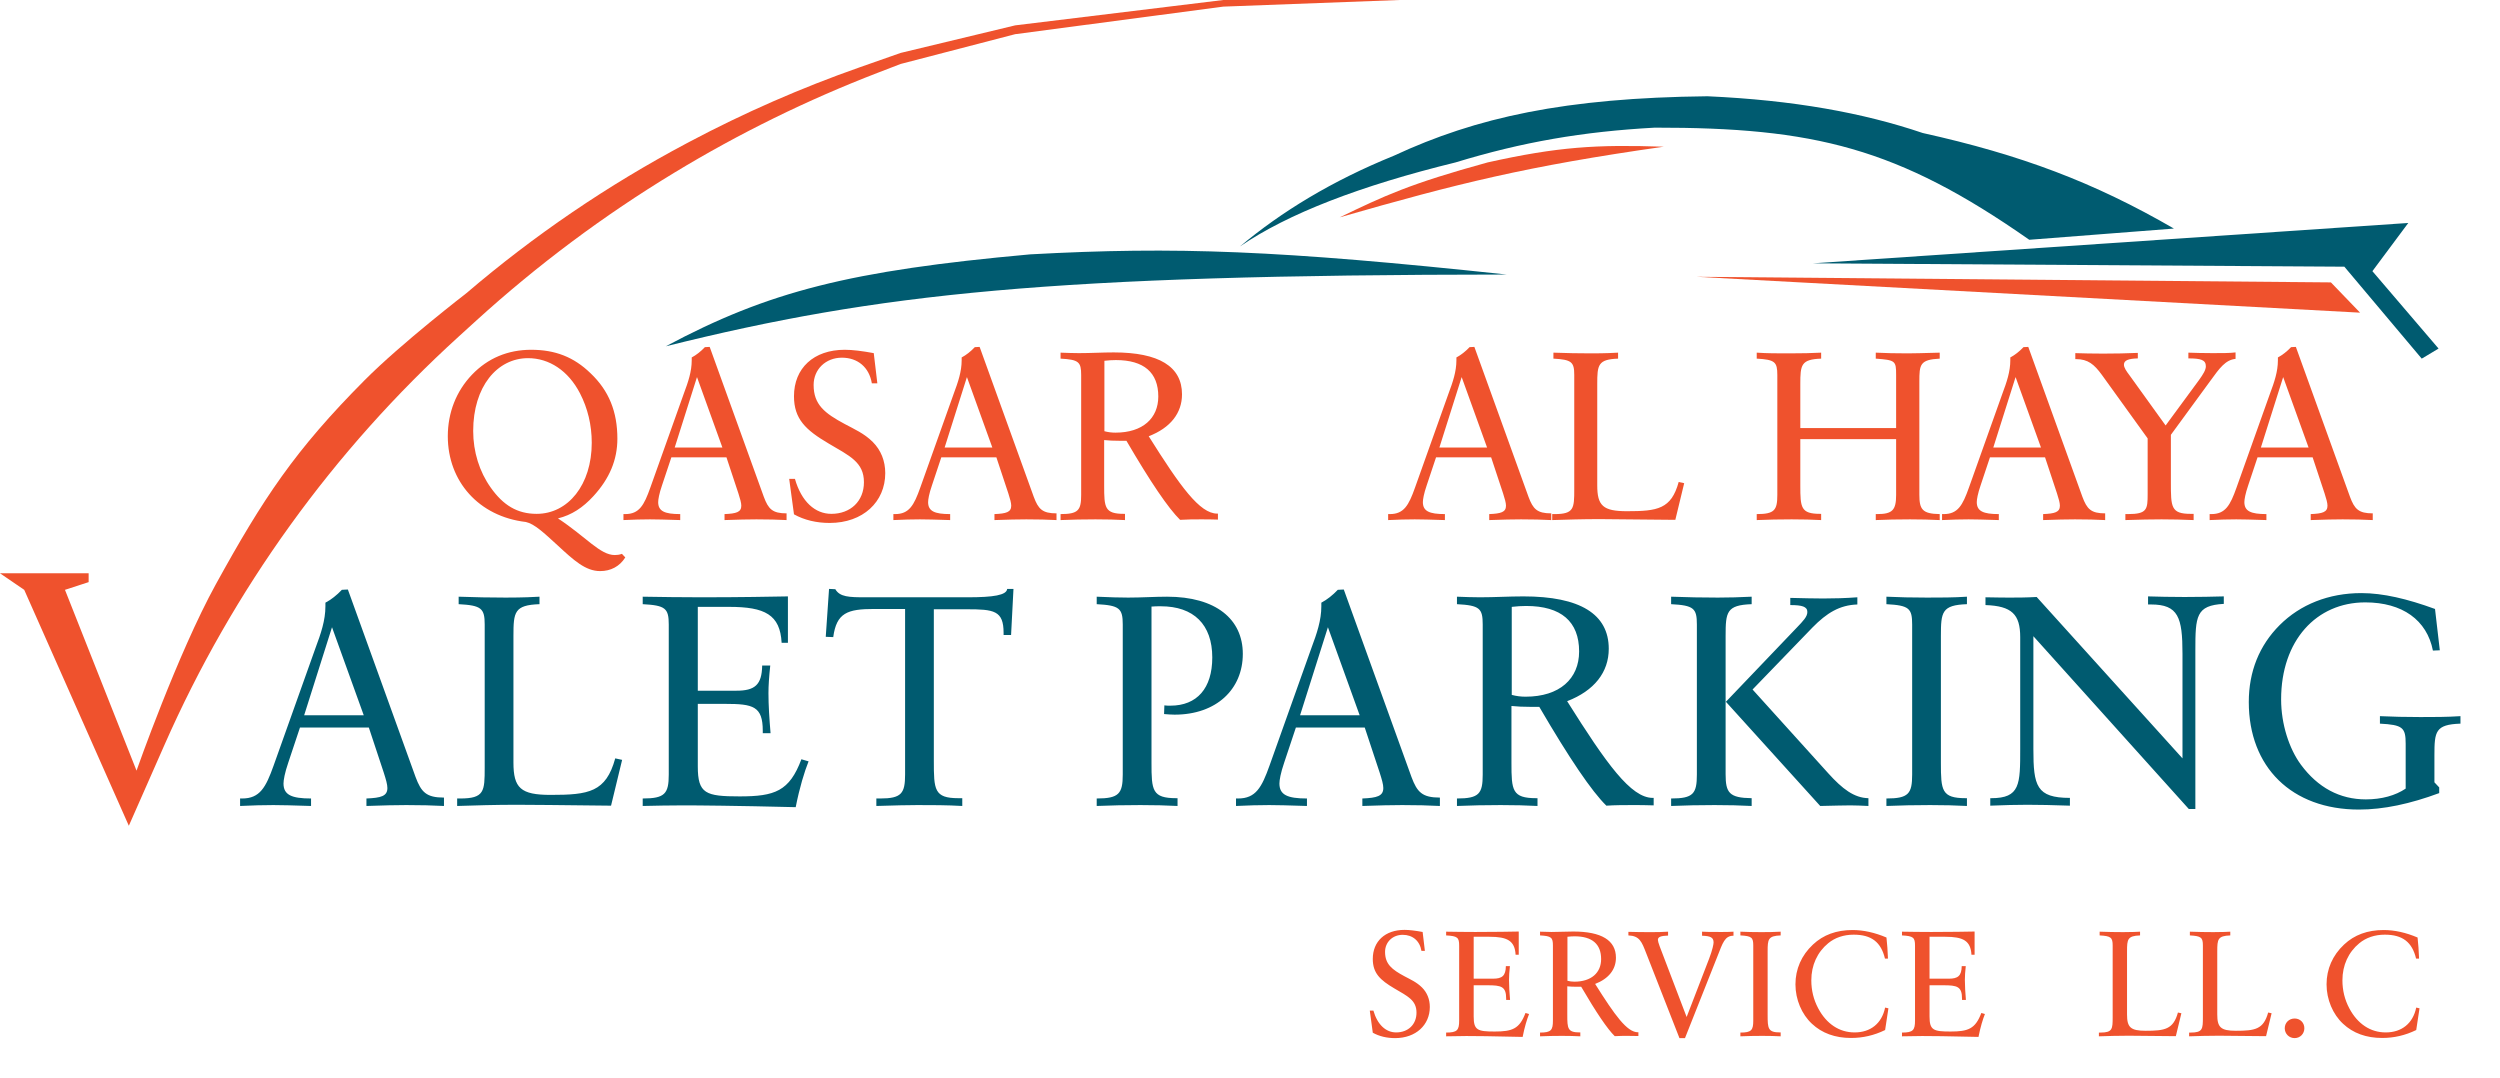 <svg width="167" height="72" viewBox="0 0 167 72" fill="none" xmlns="http://www.w3.org/2000/svg">
<path d="M155.705 18.864L113.311 18.489L157.653 20.886L155.705 18.864Z" fill="#EF522D"/>
<path d="M135.555 16.017C126.736 9.847 121.168 8.518 110.538 8.527C105.715 8.791 101.699 9.486 97.232 10.849C90.891 12.404 86.028 14.267 82.824 16.467C85.612 14.139 88.937 12.099 93.118 10.399C98.63 7.836 104.538 6.537 114.058 6.43C119.825 6.691 124.45 7.535 128.44 8.885C134.995 10.342 139.866 12.17 145.218 15.268L135.555 16.017Z" fill="#005B70"/>
<path d="M111.137 9.8C101.979 11.102 97.389 12.251 89.49 14.519C92.467 13.083 94.165 12.277 99.377 10.849C104.073 9.804 106.636 9.647 111.137 9.8Z" fill="#EF522D"/>
<path d="M156.603 17.815L121.1 17.59L160.873 14.894L158.476 18.114L162.895 23.283L161.771 23.957L156.603 17.815Z" fill="#005B70"/>
<path d="M68.818 16.991C56.757 18.082 51.341 19.467 44.475 23.133C58.713 19.586 70.198 18.361 100.651 18.339C85.419 16.715 78.534 16.461 68.818 16.991Z" fill="#005B70"/>
<path d="M5.921 38.296H0L1.618 39.401L8.606 55.161L10.992 49.747C13.268 44.582 16.08 39.671 19.381 35.093C22.682 30.515 26.451 26.293 30.626 22.496L31.817 21.413C35.898 17.703 40.328 14.394 45.045 11.535C49.379 8.907 53.939 6.669 58.669 4.848L60.165 4.272L67.815 2.283L81.716 0.442L93.484 0H81.716L67.815 1.694L60.165 3.535L57.453 4.487C53.53 5.863 49.715 7.533 46.042 9.481L45.861 9.577C40.605 12.365 35.671 15.723 31.149 19.59C31.149 19.59 26.811 22.928 24.346 25.408C19.705 30.076 17.593 33.265 14.416 39.033C11.868 43.659 9.12 51.479 9.12 51.479L4.34 39.401L5.921 38.886V38.296Z" fill="#EF522D"/>
<path d="M31.609 28.789C31.609 30.181 32.025 31.509 32.777 32.565C33.609 33.749 34.553 34.325 35.849 34.325C37.945 34.325 39.529 32.389 39.529 29.573C39.529 28.389 39.257 27.269 38.745 26.277C37.961 24.757 36.681 23.925 35.273 23.925C33.209 23.925 31.609 25.829 31.609 28.789ZM41.545 36.997L41.769 37.237C41.385 37.845 40.793 38.149 40.089 38.149C39.113 38.149 38.329 37.429 37.257 36.437C36.329 35.589 35.705 34.997 35.129 34.869C31.977 34.501 29.913 32.149 29.913 29.141C29.913 27.573 30.473 26.133 31.529 25.029C32.585 23.925 33.929 23.365 35.481 23.365C37.081 23.365 38.329 23.845 39.449 24.933C40.681 26.101 41.241 27.509 41.241 29.301C41.241 30.725 40.713 31.973 39.641 33.141C38.937 33.909 38.185 34.405 37.273 34.629C39.161 35.877 40.089 37.077 41.065 37.077C41.209 37.077 41.369 37.061 41.545 36.997ZM41.647 34.741V34.341H41.759C42.703 34.341 43.023 33.749 43.439 32.581L45.679 26.293C45.967 25.525 46.207 24.821 46.207 24.069V23.877C46.511 23.717 46.815 23.477 47.087 23.189L47.407 23.173L51.023 33.189C51.327 34.005 51.599 34.293 52.543 34.293V34.741C51.951 34.709 51.279 34.693 50.527 34.693C49.999 34.693 49.279 34.709 48.399 34.741V34.341C49.183 34.309 49.519 34.213 49.519 33.781C49.519 33.589 49.439 33.317 49.327 32.965L48.527 30.549H44.847L44.223 32.421C44.031 32.981 43.967 33.365 43.967 33.541C43.967 34.149 44.399 34.341 45.439 34.341V34.741C44.479 34.709 43.807 34.693 43.423 34.693C42.895 34.693 42.303 34.709 41.647 34.741ZM45.071 29.893H48.255L46.559 25.189L45.071 29.893ZM53.038 34.357L52.718 31.989H53.102C53.535 33.509 54.447 34.325 55.535 34.325C56.815 34.325 57.711 33.477 57.711 32.213C57.711 30.869 56.751 30.453 55.343 29.621C53.822 28.725 53.038 27.989 53.038 26.469C53.038 24.597 54.35 23.365 56.431 23.365C56.943 23.365 57.583 23.445 58.367 23.589L58.606 25.605H58.239C58.062 24.533 57.294 23.893 56.239 23.893C55.151 23.893 54.35 24.677 54.35 25.717C54.35 27.029 55.087 27.605 56.431 28.325C57.054 28.661 57.727 28.949 58.303 29.525C58.846 30.069 59.135 30.789 59.135 31.605C59.135 33.525 57.647 34.933 55.422 34.933C54.542 34.933 53.727 34.741 53.038 34.357ZM59.678 34.741V34.341H59.791C60.734 34.341 61.054 33.749 61.471 32.581L63.711 26.293C63.998 25.525 64.239 24.821 64.239 24.069V23.877C64.543 23.717 64.847 23.477 65.118 23.189L65.439 23.173L69.055 33.189C69.359 34.005 69.63 34.293 70.575 34.293V34.741C69.983 34.709 69.311 34.693 68.558 34.693C68.031 34.693 67.311 34.709 66.43 34.741V34.341C67.215 34.309 67.55 34.213 67.55 33.781C67.55 33.589 67.471 33.317 67.359 32.965L66.558 30.549H62.879L62.255 32.421C62.062 32.981 61.998 33.365 61.998 33.541C61.998 34.149 62.431 34.341 63.471 34.341V34.741C62.511 34.709 61.839 34.693 61.455 34.693C60.926 34.693 60.334 34.709 59.678 34.741ZM63.102 29.893H66.287L64.591 25.189L63.102 29.893ZM73.774 28.805C74.014 28.869 74.254 28.901 74.51 28.901C76.334 28.901 77.374 27.941 77.374 26.485C77.374 24.885 76.414 24.053 74.542 24.053C74.302 24.053 74.046 24.069 73.774 24.101V28.805ZM70.846 34.741V34.341C72.03 34.341 72.222 34.085 72.222 33.061V25.045C72.222 24.181 72.062 24.021 70.846 23.957V23.557C71.278 23.573 71.678 23.589 72.078 23.589C72.862 23.589 73.63 23.541 74.398 23.541C77.422 23.541 78.958 24.485 78.958 26.341C78.958 27.589 78.19 28.581 76.734 29.141C78.846 32.501 80.142 34.309 81.31 34.309H81.358V34.709C80.942 34.693 80.574 34.693 80.206 34.693C79.79 34.693 79.326 34.693 78.83 34.725C78.046 33.957 76.862 32.213 75.246 29.445H74.814C74.398 29.445 74.046 29.429 73.758 29.397V32.437C73.758 33.909 73.79 34.325 75.086 34.325H75.15V34.741C74.558 34.709 73.902 34.693 73.182 34.693C72.382 34.693 71.598 34.709 70.846 34.741Z" fill="#EF522D"/>
<path d="M92.728 34.741V34.341H92.84C93.784 34.341 94.104 33.749 94.52 32.581L96.76 26.293C97.048 25.525 97.288 24.821 97.288 24.069V23.877C97.592 23.717 97.896 23.477 98.168 23.189L98.488 23.173L102.104 33.189C102.408 34.005 102.68 34.293 103.624 34.293V34.741C103.032 34.709 102.36 34.693 101.608 34.693C101.08 34.693 100.36 34.709 99.48 34.741V34.341C100.264 34.309 100.6 34.213 100.6 33.781C100.6 33.589 100.52 33.317 100.408 32.965L99.608 30.549H95.928L95.304 32.421C95.112 32.981 95.048 33.365 95.048 33.541C95.048 34.149 95.48 34.341 96.52 34.341V34.741C95.56 34.709 94.888 34.693 94.504 34.693C93.976 34.693 93.384 34.709 92.728 34.741ZM96.152 29.893H99.336L97.64 25.189L96.152 29.893ZM103.688 34.741V34.341H103.848C105.144 34.341 105.16 33.957 105.16 32.693V25.045C105.16 24.181 104.984 24.021 103.768 23.957V23.557C104.632 23.589 105.464 23.605 106.28 23.605C107.224 23.605 107.832 23.573 108.088 23.557V23.957C106.744 24.005 106.696 24.373 106.696 25.653V32.421C106.696 33.781 107.08 34.149 108.68 34.149C110.728 34.149 111.64 34.005 112.136 32.197L112.504 32.277L111.912 34.725C109.192 34.693 107.528 34.677 106.872 34.677C105.736 34.677 104.664 34.709 103.688 34.741Z" fill="#EF522D"/>
<path d="M117.349 34.741V34.341C118.533 34.341 118.725 34.085 118.725 33.061V25.045C118.725 24.181 118.565 24.021 117.349 23.957V23.557C118.037 23.605 118.757 23.605 119.509 23.605C120.357 23.605 121.077 23.589 121.653 23.557V23.957C120.309 24.005 120.261 24.373 120.261 25.653V28.597H126.661V25.045C126.661 24.101 126.613 24.053 125.301 23.957V23.557C125.925 23.589 126.645 23.605 127.429 23.605C127.765 23.605 128.469 23.589 129.573 23.557V23.957C128.245 24.021 128.213 24.357 128.213 25.493V33.045C128.213 34.021 128.405 34.325 129.573 34.341V34.741C128.965 34.709 128.309 34.693 127.589 34.693C126.757 34.693 126.005 34.709 125.301 34.741V34.341H125.397C126.421 34.341 126.661 34.069 126.661 33.061V29.333H120.261V32.437C120.261 33.909 120.293 34.325 121.589 34.325H121.653V34.741C121.061 34.709 120.405 34.693 119.685 34.693C118.885 34.693 118.101 34.709 117.349 34.741ZM129.729 34.741V34.341H129.841C130.785 34.341 131.105 33.749 131.521 32.581L133.761 26.293C134.049 25.525 134.289 24.821 134.289 24.069V23.877C134.593 23.717 134.897 23.477 135.169 23.189L135.489 23.173L139.105 33.189C139.409 34.005 139.681 34.293 140.625 34.293V34.741C140.033 34.709 139.361 34.693 138.609 34.693C138.081 34.693 137.361 34.709 136.481 34.741V34.341C137.265 34.309 137.601 34.213 137.601 33.781C137.601 33.589 137.521 33.317 137.409 32.965L136.609 30.549H132.929L132.305 32.421C132.113 32.981 132.049 33.365 132.049 33.541C132.049 34.149 132.481 34.341 133.521 34.341V34.741C132.561 34.709 131.889 34.693 131.505 34.693C130.977 34.693 130.385 34.709 129.729 34.741ZM133.153 29.893H136.337L134.641 25.189L133.153 29.893ZM141.975 34.741V34.341H142.151C143.431 34.341 143.463 34.021 143.463 32.997V29.285L140.407 25.045C139.895 24.341 139.479 23.989 138.679 23.989H138.631V23.589C139.127 23.605 139.751 23.621 140.487 23.621C141.287 23.621 142.071 23.605 142.807 23.573V23.941C142.183 23.957 141.879 24.069 141.879 24.357C141.879 24.565 142.039 24.789 142.279 25.109L144.663 28.421L146.887 25.397C147.175 24.997 147.351 24.709 147.351 24.469C147.351 24.037 147.015 23.941 146.183 23.941V23.557C146.647 23.573 147.175 23.589 147.799 23.589C148.439 23.589 148.951 23.589 149.335 23.541V23.973C148.663 24.037 148.263 24.597 147.671 25.413L145.015 29.045V32.229C145.015 33.861 145.015 34.325 146.327 34.325H146.535V34.741C145.799 34.709 145.079 34.693 144.391 34.693C143.735 34.693 142.935 34.709 141.975 34.741ZM147.604 34.741V34.341H147.716C148.66 34.341 148.98 33.749 149.396 32.581L151.636 26.293C151.924 25.525 152.164 24.821 152.164 24.069V23.877C152.468 23.717 152.772 23.477 153.044 23.189L153.364 23.173L156.98 33.189C157.284 34.005 157.556 34.293 158.5 34.293V34.741C157.908 34.709 157.236 34.693 156.484 34.693C155.956 34.693 155.236 34.709 154.356 34.741V34.341C155.14 34.309 155.476 34.213 155.476 33.781C155.476 33.589 155.396 33.317 155.284 32.965L154.484 30.549H150.804L150.18 32.421C149.988 32.981 149.924 33.365 149.924 33.541C149.924 34.149 150.356 34.341 151.396 34.341V34.741C150.436 34.709 149.764 34.693 149.38 34.693C148.852 34.693 148.26 34.709 147.604 34.741ZM151.028 29.893H154.212L152.516 25.189L151.028 29.893Z" fill="#EF522D"/>
<path d="M16.038 53.839V53.339H16.178C17.358 53.339 17.758 52.599 18.278 51.139L21.078 43.279C21.438 42.319 21.738 41.439 21.738 40.499V40.259C22.118 40.059 22.498 39.759 22.838 39.399L23.238 39.379L27.758 51.899C28.138 52.919 28.478 53.279 29.658 53.279V53.839C28.918 53.799 28.078 53.779 27.138 53.779C26.478 53.779 25.578 53.799 24.478 53.839V53.339C25.458 53.299 25.878 53.179 25.878 52.639C25.878 52.399 25.778 52.059 25.638 51.619L24.638 48.599H20.038L19.258 50.939C19.018 51.639 18.938 52.119 18.938 52.339C18.938 53.099 19.478 53.339 20.778 53.339V53.839C19.578 53.799 18.738 53.779 18.258 53.779C17.598 53.779 16.858 53.799 16.038 53.839ZM20.318 47.779H24.298L22.178 41.899L20.318 47.779ZM30.538 53.839V53.339H30.738C32.358 53.339 32.378 52.859 32.378 51.279V41.719C32.378 40.639 32.158 40.439 30.638 40.359V39.859C31.718 39.899 32.758 39.919 33.778 39.919C34.958 39.919 35.718 39.879 36.038 39.859V40.359C34.358 40.419 34.298 40.879 34.298 42.479V50.939C34.298 52.639 34.778 53.099 36.778 53.099C39.338 53.099 40.478 52.919 41.098 50.659L41.558 50.759L40.818 53.819C37.418 53.779 35.338 53.759 34.518 53.759C33.098 53.759 31.758 53.799 30.538 53.839ZM42.933 53.839V53.339C44.413 53.339 44.673 53.019 44.673 51.739V41.719C44.673 40.639 44.453 40.439 42.933 40.359V39.859C44.193 39.879 45.493 39.899 46.833 39.899C49.533 39.899 51.453 39.859 52.633 39.839V42.939H52.213C52.113 41.059 51.093 40.539 48.713 40.539H46.613V46.139H49.193C50.413 46.139 50.893 45.759 50.913 44.459H51.453C51.373 45.199 51.333 45.799 51.333 46.299C51.333 47.119 51.393 48.019 51.473 48.979H50.953V48.819C50.953 47.179 50.313 47.019 48.453 47.019H46.613V51.199C46.613 53.019 47.133 53.199 49.413 53.199C51.753 53.199 52.733 52.859 53.533 50.719L54.013 50.859C53.733 51.559 53.413 52.599 53.153 53.919C49.113 53.819 46.613 53.799 45.633 53.799C44.733 53.799 43.833 53.819 42.933 53.839ZM58.54 53.839V53.339H58.8C60.22 53.339 60.46 52.999 60.46 51.739V40.679H58.4C56.6 40.679 55.88 40.939 55.66 42.559L55.16 42.539L55.38 39.339L55.8 39.359C56.1 39.879 56.72 39.899 57.8 39.899H64.64C66.36 39.899 67.24 39.759 67.28 39.339H67.7L67.54 42.419H67.04V42.279C67.04 40.779 66.4 40.699 64.56 40.699H62.38V50.819C62.38 52.759 62.4 53.319 64.02 53.319H64.28V53.839C63.24 53.779 62.24 53.779 61.28 53.779C60.7 53.779 59.78 53.799 58.54 53.839Z" fill="#005B70"/>
<path d="M73.26 53.839V53.339C74.74 53.339 75 53.019 75 51.739V41.719C75 40.639 74.78 40.439 73.26 40.359V39.859C74.1 39.899 74.8 39.919 75.36 39.919C76.26 39.919 77.14 39.859 77.96 39.859C81.22 39.859 83.02 41.359 83.02 43.679C83.02 46.039 81.26 47.739 78.46 47.739C78.24 47.739 78 47.719 77.76 47.699L77.78 47.119C77.92 47.139 78.04 47.139 78.18 47.139C79.96 47.139 80.98 45.979 80.98 43.919C80.98 41.719 79.74 40.499 77.54 40.499C77.34 40.499 77.14 40.499 76.92 40.519V50.959C76.92 52.799 76.96 53.319 78.58 53.319H78.66V53.839C77.92 53.799 77.08 53.779 76.18 53.779C75.18 53.779 74.2 53.799 73.26 53.839ZM82.565 53.839V53.339H82.705C83.885 53.339 84.285 52.599 84.805 51.139L87.605 43.279C87.965 42.319 88.265 41.439 88.265 40.499V40.259C88.645 40.059 89.025 39.759 89.365 39.399L89.765 39.379L94.285 51.899C94.665 52.919 95.005 53.279 96.185 53.279V53.839C95.445 53.799 94.605 53.779 93.665 53.779C93.005 53.779 92.105 53.799 91.005 53.839V53.339C91.985 53.299 92.405 53.179 92.405 52.639C92.405 52.399 92.305 52.059 92.165 51.619L91.165 48.599H86.565L85.785 50.939C85.545 51.639 85.465 52.119 85.465 52.339C85.465 53.099 86.005 53.339 87.305 53.339V53.839C86.105 53.799 85.265 53.779 84.785 53.779C84.125 53.779 83.385 53.799 82.565 53.839ZM86.845 47.779H90.825L88.705 41.899L86.845 47.779ZM100.985 46.419C101.285 46.499 101.585 46.539 101.905 46.539C104.185 46.539 105.485 45.339 105.485 43.519C105.485 41.519 104.285 40.479 101.945 40.479C101.645 40.479 101.325 40.499 100.985 40.539V46.419ZM97.325 53.839V53.339C98.805 53.339 99.045 53.019 99.045 51.739V41.719C99.045 40.639 98.845 40.439 97.325 40.359V39.859C97.865 39.879 98.365 39.899 98.865 39.899C99.845 39.899 100.805 39.839 101.765 39.839C105.545 39.839 107.465 41.019 107.465 43.339C107.465 44.899 106.505 46.139 104.685 46.839C107.325 51.039 108.945 53.299 110.405 53.299H110.465V53.799C109.945 53.779 109.485 53.779 109.025 53.779C108.505 53.779 107.925 53.779 107.305 53.819C106.325 52.859 104.845 50.679 102.825 47.219H102.285C101.765 47.219 101.325 47.199 100.965 47.159V50.959C100.965 52.799 101.005 53.319 102.625 53.319H102.705V53.839C101.965 53.799 101.145 53.779 100.245 53.779C99.245 53.779 98.265 53.799 97.325 53.839ZM115.291 46.879L120.031 41.919C120.451 41.479 120.731 41.199 120.731 40.879C120.731 40.519 120.371 40.419 119.591 40.419V39.939C120.431 39.959 121.171 39.979 121.791 39.979C122.511 39.979 123.271 39.959 124.071 39.899V40.379C122.891 40.419 122.031 40.939 121.071 41.919L117.071 46.059L122.131 51.659C123.071 52.699 123.851 53.299 124.811 53.319V53.839C124.371 53.819 123.971 53.799 123.611 53.799C123.191 53.799 122.511 53.819 121.591 53.839L115.291 46.879ZM115.271 51.719C115.271 52.959 115.511 53.299 117.011 53.319V53.839C116.271 53.799 115.431 53.779 114.531 53.779C113.531 53.779 112.571 53.799 111.631 53.839V53.339C113.111 53.339 113.351 53.019 113.351 51.739V41.719C113.351 40.639 113.151 40.439 111.631 40.359V39.859C112.691 39.899 113.731 39.919 114.751 39.919C115.471 39.919 116.231 39.899 117.011 39.859V40.359C115.331 40.419 115.271 40.879 115.271 42.479V51.719ZM126.012 53.839V53.339C127.492 53.339 127.732 53.019 127.732 51.739V41.719C127.732 40.639 127.532 40.439 126.012 40.359V39.859C126.832 39.899 127.732 39.919 128.712 39.919C129.612 39.919 130.492 39.919 131.392 39.859V40.359C129.712 40.419 129.652 40.879 129.652 42.479V50.959C129.652 52.799 129.692 53.319 131.312 53.319H131.392V53.839C130.652 53.799 129.832 53.779 128.932 53.779C127.932 53.779 126.952 53.799 126.012 53.839ZM132.95 53.819V53.319H133.01C134.95 53.319 134.95 52.399 134.95 50.019V42.559C134.95 41.039 134.39 40.479 132.63 40.419V39.899C133.47 39.919 134.05 39.919 134.33 39.919C134.75 39.919 135.31 39.919 136.05 39.879L145.79 50.659V43.659C145.79 41.239 145.51 40.379 143.69 40.379H143.49V39.839C144.17 39.859 144.99 39.879 145.93 39.879C146.93 39.879 147.81 39.859 148.55 39.839V40.339C146.69 40.439 146.65 41.159 146.65 43.459V54.039H146.21L135.83 42.499V50.039C135.83 52.499 136.03 53.299 138.27 53.299V53.819C137.15 53.779 136.19 53.759 135.43 53.759C134.71 53.759 133.89 53.779 132.95 53.819ZM160.699 49.679C160.699 48.599 160.499 48.419 158.979 48.339V47.839C159.819 47.879 160.719 47.899 161.679 47.899C162.579 47.899 163.459 47.899 164.359 47.839V48.339C162.679 48.399 162.619 48.859 162.619 50.459V52.259L162.939 52.599V52.979C160.999 53.699 159.219 54.079 157.579 54.079C153.079 54.079 150.219 51.239 150.219 46.899C150.219 44.859 150.919 43.119 152.279 41.759C153.659 40.379 155.559 39.619 157.739 39.619C159.179 39.619 160.799 39.999 162.659 40.679L162.979 43.439L162.519 43.459C162.119 41.419 160.479 40.239 157.999 40.239C154.739 40.239 152.379 42.779 152.379 46.719C152.379 48.379 152.919 50.019 153.699 51.079C154.839 52.619 156.299 53.399 158.039 53.399C159.099 53.399 160.019 53.139 160.699 52.679V49.679Z" fill="#005B70"/>
<path d="M91.702 68.986L91.502 67.506H91.742C92.012 68.456 92.582 68.966 93.262 68.966C94.062 68.966 94.622 68.436 94.622 67.646C94.622 66.806 94.022 66.546 93.142 66.026C92.192 65.466 91.702 65.006 91.702 64.056C91.702 62.886 92.522 62.116 93.822 62.116C94.142 62.116 94.542 62.166 95.032 62.256L95.182 63.516H94.952C94.842 62.846 94.362 62.446 93.702 62.446C93.022 62.446 92.522 62.936 92.522 63.586C92.522 64.406 92.982 64.766 93.822 65.216C94.212 65.426 94.632 65.606 94.992 65.966C95.332 66.306 95.512 66.756 95.512 67.266C95.512 68.466 94.582 69.346 93.192 69.346C92.642 69.346 92.132 69.226 91.702 68.986ZM96.602 69.226V68.976C97.342 68.976 97.472 68.816 97.472 68.176V63.166C97.472 62.626 97.362 62.526 96.602 62.486V62.236C97.232 62.246 97.882 62.256 98.552 62.256C99.902 62.256 100.862 62.236 101.452 62.226V63.776H101.242C101.192 62.836 100.682 62.576 99.492 62.576H98.442V65.376H99.732C100.342 65.376 100.582 65.186 100.592 64.536H100.862C100.822 64.906 100.802 65.206 100.802 65.456C100.802 65.866 100.832 66.316 100.872 66.796H100.612V66.716C100.612 65.896 100.292 65.816 99.362 65.816H98.442V67.906C98.442 68.816 98.702 68.906 99.842 68.906C101.012 68.906 101.502 68.736 101.902 67.666L102.142 67.736C102.002 68.086 101.842 68.606 101.712 69.266C99.692 69.216 98.442 69.206 97.952 69.206C97.502 69.206 97.052 69.216 96.602 69.226ZM104.705 65.516C104.855 65.556 105.005 65.576 105.165 65.576C106.305 65.576 106.955 64.976 106.955 64.066C106.955 63.066 106.355 62.546 105.185 62.546C105.035 62.546 104.875 62.556 104.705 62.576V65.516ZM102.875 69.226V68.976C103.615 68.976 103.735 68.816 103.735 68.176V63.166C103.735 62.626 103.635 62.526 102.875 62.486V62.236C103.145 62.246 103.395 62.256 103.645 62.256C104.135 62.256 104.615 62.226 105.095 62.226C106.985 62.226 107.945 62.816 107.945 63.976C107.945 64.756 107.465 65.376 106.555 65.726C107.875 67.826 108.685 68.956 109.415 68.956H109.445V69.206C109.185 69.196 108.955 69.196 108.725 69.196C108.465 69.196 108.175 69.196 107.865 69.216C107.375 68.736 106.635 67.646 105.625 65.916H105.355C105.095 65.916 104.875 65.906 104.695 65.886V67.786C104.695 68.706 104.715 68.966 105.525 68.966H105.565V69.226C105.195 69.206 104.785 69.196 104.335 69.196C103.835 69.196 103.345 69.206 102.875 69.226ZM112.557 69.346H112.187L109.967 63.676C109.667 62.906 109.527 62.516 108.777 62.486V62.246C109.297 62.266 109.807 62.266 110.327 62.266C110.647 62.266 111.017 62.266 111.427 62.236V62.496C110.957 62.516 110.747 62.576 110.747 62.786C110.747 62.856 110.787 62.996 110.867 63.216L112.667 67.936L114.167 64.046C114.397 63.446 114.467 63.066 114.467 62.956C114.467 62.616 114.257 62.526 113.697 62.506V62.236C113.887 62.256 114.327 62.256 115.007 62.256C115.257 62.256 115.517 62.256 115.797 62.236V62.506C115.207 62.506 115.077 62.996 114.727 63.876L112.557 69.346ZM116.258 69.226V68.976C116.998 68.976 117.118 68.816 117.118 68.176V63.166C117.118 62.626 117.018 62.526 116.258 62.486V62.236C116.668 62.256 117.118 62.266 117.608 62.266C118.058 62.266 118.498 62.266 118.948 62.236V62.486C118.108 62.516 118.078 62.746 118.078 63.546V67.786C118.078 68.706 118.098 68.966 118.908 68.966H118.948V69.226C118.578 69.206 118.168 69.196 117.718 69.196C117.218 69.196 116.728 69.206 116.258 69.226ZM126.146 67.356L125.926 68.806C125.186 69.166 124.436 69.336 123.646 69.336C122.586 69.336 121.706 69.016 121.036 68.386C120.356 67.756 119.936 66.766 119.936 65.756C119.936 64.736 120.336 63.816 121.106 63.096C121.796 62.446 122.676 62.126 123.746 62.126C124.486 62.126 125.236 62.296 126.016 62.626C126.066 63.056 126.096 63.526 126.116 64.036H125.916C125.656 62.936 125.016 62.436 123.826 62.436C123.156 62.436 122.576 62.636 122.126 63.006C121.396 63.606 120.996 64.476 120.996 65.486C120.996 66.146 121.146 66.776 121.456 67.356C122.006 68.396 122.866 68.966 123.886 68.966C124.956 68.966 125.706 68.366 125.926 67.306L126.146 67.356ZM127.053 69.226V68.976C127.793 68.976 127.923 68.816 127.923 68.176V63.166C127.923 62.626 127.813 62.526 127.053 62.486V62.236C127.683 62.246 128.333 62.256 129.003 62.256C130.353 62.256 131.313 62.236 131.903 62.226V63.776H131.693C131.643 62.836 131.133 62.576 129.943 62.576H128.893V65.376H130.183C130.793 65.376 131.033 65.186 131.043 64.536H131.313C131.273 64.906 131.253 65.206 131.253 65.456C131.253 65.866 131.283 66.316 131.323 66.796H131.063V66.716C131.063 65.896 130.743 65.816 129.813 65.816H128.893V67.906C128.893 68.816 129.153 68.906 130.293 68.906C131.463 68.906 131.953 68.736 132.353 67.666L132.593 67.736C132.453 68.086 132.293 68.606 132.163 69.266C130.143 69.216 128.893 69.206 128.403 69.206C127.953 69.206 127.503 69.216 127.053 69.226Z" fill="#EF522D"/>
<path d="M140.206 69.226V68.976H140.306C141.116 68.976 141.126 68.736 141.126 67.946V63.166C141.126 62.626 141.016 62.526 140.256 62.486V62.236C140.796 62.256 141.316 62.266 141.826 62.266C142.416 62.266 142.796 62.246 142.956 62.236V62.486C142.116 62.516 142.086 62.746 142.086 63.546V67.776C142.086 68.626 142.326 68.856 143.326 68.856C144.606 68.856 145.176 68.766 145.486 67.636L145.716 67.686L145.346 69.216C143.646 69.196 142.606 69.186 142.196 69.186C141.486 69.186 140.816 69.206 140.206 69.226ZM146.233 69.226V68.976H146.333C147.143 68.976 147.153 68.736 147.153 67.946V63.166C147.153 62.626 147.043 62.526 146.283 62.486V62.236C146.823 62.256 147.343 62.266 147.853 62.266C148.443 62.266 148.823 62.246 148.983 62.236V62.486C148.143 62.516 148.113 62.746 148.113 63.546V67.776C148.113 68.626 148.353 68.856 149.353 68.856C150.633 68.856 151.203 68.766 151.513 67.636L151.743 67.686L151.373 69.216C149.673 69.196 148.633 69.186 148.223 69.186C147.513 69.186 146.843 69.206 146.233 69.226ZM152.621 68.686C152.621 68.316 152.911 68.036 153.281 68.036C153.651 68.036 153.931 68.316 153.931 68.686C153.931 69.056 153.651 69.346 153.281 69.346C152.911 69.346 152.621 69.056 152.621 68.686ZM161.624 67.356L161.404 68.806C160.664 69.166 159.914 69.336 159.124 69.336C158.064 69.336 157.184 69.016 156.514 68.386C155.834 67.756 155.414 66.766 155.414 65.756C155.414 64.736 155.814 63.816 156.584 63.096C157.274 62.446 158.154 62.126 159.224 62.126C159.964 62.126 160.714 62.296 161.494 62.626C161.544 63.056 161.574 63.526 161.594 64.036H161.394C161.134 62.936 160.494 62.436 159.304 62.436C158.634 62.436 158.054 62.636 157.604 63.006C156.874 63.606 156.474 64.476 156.474 65.486C156.474 66.146 156.624 66.776 156.934 67.356C157.484 68.396 158.344 68.966 159.364 68.966C160.434 68.966 161.184 68.366 161.404 67.306L161.624 67.356Z" fill="#EF522D"/>
</svg>
